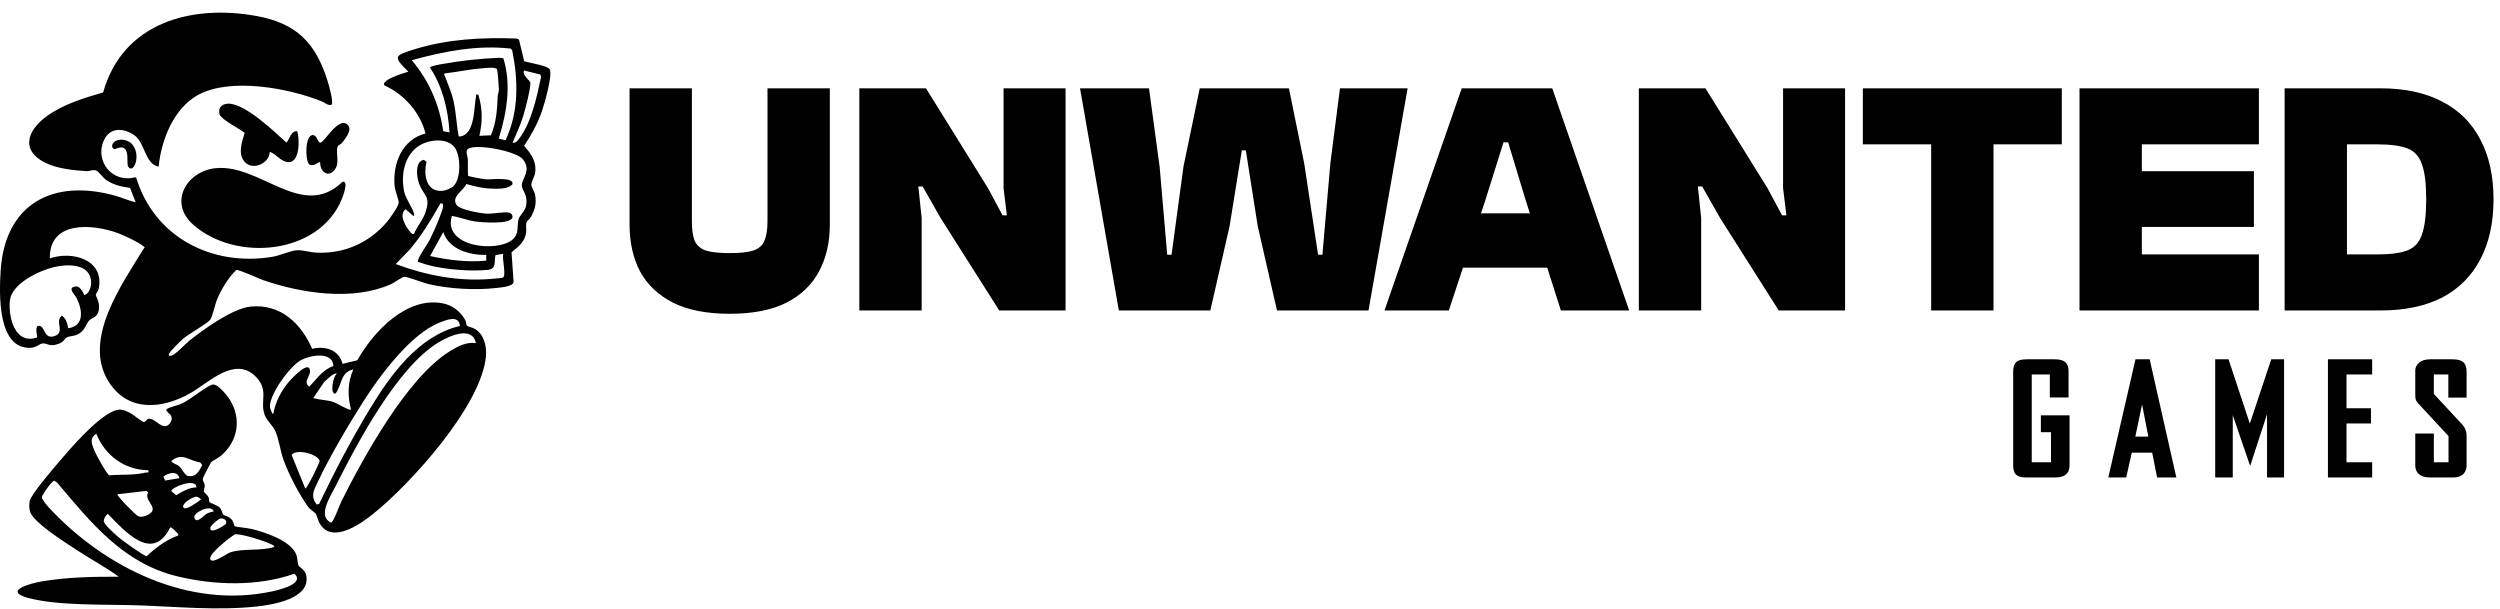 <svg width="4147" height="1010" viewBox="0 0 4147 1010" fill="none" xmlns="http://www.w3.org/2000/svg">
<path d="M549.856 173.778C543.344 175.534 539.246 170.338 533.904 168.216C479.024 146.115 382.8 128.259 329.09 157.165C288.259 179.12 267.331 232.322 263.161 276.524C240.184 271.987 240.769 237.006 223.061 224.492C205.353 211.978 182.669 210.661 172.498 232.396C156.253 267.157 186.84 304.554 224.086 293.942L226.134 295.406C256.355 393.761 351.921 442.5 451.657 426.034C464.17 423.985 481.731 415.862 492.122 415.13C501.854 414.472 514.367 418.57 524.319 419.082C570.638 421.351 612.566 402.982 642.202 367.709C646.665 362.367 661.154 342.242 661.374 336.387C661.593 331.192 655.227 316.336 654.495 307.92C651.349 270.669 667.227 231.298 705.863 221.418C696.643 185.852 670.593 156.8 637.592 141.578C631.299 132.43 671.325 120.794 677.398 118.892C651.568 93.644 653.983 92.254 686.911 81.935C741.645 64.811 799.819 61.737 856.821 63.933L860.846 65.616L869.553 101.548C877.31 104.255 908.775 108.72 911.994 115.159C916.824 124.893 902.921 173.265 898.603 185.413C891.579 205.538 881.188 224.199 869.48 241.836C880.895 255.594 890.335 267.23 887.701 286.551C886.823 292.991 881.408 301.407 881.408 306.017C881.408 310.92 886.749 317.873 887.701 323.581C890.115 337.705 887.408 347.365 880.895 359.586C878.92 363.318 874.163 366.245 873.285 369.099C871.822 373.929 873.505 380.296 872.773 385.638C870.505 401.665 859.821 409.056 848.552 418.57L851.918 467.674C851.553 475.505 829.454 476.968 822.429 477.773C787.964 481.725 745.231 479.091 711.498 471.407C702.643 469.431 676.081 458.893 670.593 459.185C666.861 459.405 653.837 469.065 648.788 471.333C585.419 499.581 500.683 486.775 436.949 464.82C429.192 462.113 396.044 446.671 391.8 447.915C378.19 461.454 366.994 479.896 359.677 497.679C356.311 505.948 352.872 524.536 348.701 530.391C344.53 536.245 313.065 554.028 304.065 561.712C299.455 565.664 281.6 582.788 280.283 587.325C279.405 590.326 280.576 590.326 283.137 590.18C290.308 589.74 306.699 570.933 313.577 565.517C337.432 546.49 386.093 511.29 416.094 508.509C465.56 503.972 499.147 536.172 517.879 578.617C539.831 573.348 562.076 580.227 568.296 603.572L592.663 597.644C619.518 550.076 674.472 491.312 734.694 503.24C750.938 506.46 763.597 516.632 771.72 530.756C773.33 533.537 773.256 538.733 774.5 540.27C775.598 541.587 784.306 543.563 787.452 545.393C802.746 554.028 807.575 574.372 806.112 590.838C798.867 672.435 681.935 801.966 619.225 852.241C597.785 869.439 550.076 903.395 529.88 867.609C527.319 862.999 526.221 855.607 523.367 851.802C521.026 848.655 514.66 845.728 511.074 840.752C496.293 820.115 479.39 787.768 470.536 763.472C464.974 748.178 463.072 730.248 457.145 716.051C452.681 705.44 443.022 698.927 439.144 688.462C430.436 664.824 447.12 647.407 423.631 624.209C389.239 590.253 345.92 634.966 316.285 651.871C269.307 678.655 212.085 684.437 179.815 632.478C136.569 562.737 202.792 470.821 238.354 412.423C239.745 410.154 241.355 411.471 238.281 408.764C230.525 401.958 205.938 390.541 195.694 386.736C153.253 371.148 81.543 365.66 82.64 428.596C119.666 415.935 173.083 430.132 163.863 478.505C163.058 482.823 159.254 486.775 158.961 488.824C158.595 491.239 166.424 501.85 163.863 514.657C161.302 527.463 152.741 526.219 147.765 531.781C142.423 537.709 141.838 546.271 131.886 552.93C123.764 558.346 116.374 556.736 110.666 559.736C107.446 561.419 106.275 566.835 97.787 570.128C81.982 576.275 78.981 568.884 70.567 569.689C65.371 570.201 60.249 576.495 51.322 576.934C-4.583 579.934 -1.217 487.067 0.978 450.477C7.564 338.583 86.957 295.626 191.304 324.678C202.719 327.825 213.548 333.021 225.11 335.509L215.671 311.725C201.255 309.75 186.547 306.383 174.839 297.528C170.595 294.308 163.205 283.917 159.253 282.746C153.18 280.916 148.936 284.136 144.472 283.917C125.228 282.892 99.47 280.111 81.762 272.938C33.906 253.545 41.882 218.125 78.689 191.926C105.763 172.607 139.423 162.581 171.108 153.287C203.524 37.661 317.017 6.925 425.095 26.464C491.39 38.466 523.587 70.665 543.344 134.26C545.246 140.334 554.1 170.923 549.856 173.924V173.778ZM838.601 232.762C860.626 185.413 859.821 134.479 849.797 84.131L847.528 80.691C792.282 74.178 736.23 85.155 683.033 99.865C711.644 133.674 728.986 173.704 735.206 217.686L745.67 219.589C743.328 181.974 734.255 143.92 713.4 112.232C713.546 109.451 730.23 106.817 733.889 106.158C761.841 101.036 797.989 96.937 826.381 95.986C829.308 95.913 832.308 95.693 835.089 96.937C848.479 141.358 840.65 186.657 827.259 229.907L838.528 232.762H838.601ZM795.136 225.297L814.234 224.419C823.307 203.855 824.698 181.827 825.576 159.8C825.722 156.068 827.625 152.335 827.625 148.384C827.625 144.432 825.283 116.696 824.625 115.159C822.503 110.549 805.526 112.818 799.965 113.257C779.403 114.794 758.695 119.404 738.133 121.746C735.133 124.014 737.108 123.941 737.84 125.917C743.182 140.919 748.889 151.823 752.475 168.362C756.719 187.828 757.158 207.002 760.89 226.468C788.038 225.956 785.842 180.071 789.574 159.873C790.16 156.8 788.257 156.58 793.306 156.946C800.77 179.998 800.404 201.879 795.209 225.297H795.136ZM850.236 236.64C855.431 237.518 857.772 234.371 860.553 230.786C881.554 204.221 890.701 159.727 897.652 127.161L895.896 123.502L869.261 116.916C865.602 125.698 879.871 133.089 879.798 137.919C879.505 150.579 871.822 179.412 867.87 192.512C863.26 207.88 856.455 221.931 850.236 236.567V236.64ZM752.695 308.213C765.427 295.479 764.622 254.935 752.402 242.348C737.913 227.492 707.985 232.176 692.692 243.446C669.642 260.497 664.886 292.113 670.593 318.458C673.081 330.094 686.253 347.657 686.838 355.415C686.984 356.805 687.277 358.708 685.887 358.269L672.569 346.925C664.666 354.317 667.813 363.611 671.984 372.173C673.374 375.1 683.618 392.151 686.911 387.541C692.18 375.1 701.692 364.635 705.936 351.755C714.937 324.313 702.278 324.825 694.887 303.749C690.936 292.552 688.155 267.888 703.009 265.108L707.619 268.401C702.278 289.112 706.522 318.531 733.377 316.629C738.938 316.263 748.816 312.238 752.695 308.359V308.213ZM749.548 358.269C734.255 409.715 823.015 418.936 849.284 398.152C861.797 388.2 857.114 375.686 860.187 363.464C861.797 357.317 871.31 350.511 872.919 340.12C875.627 322.19 866.041 316.482 865.602 307.993C865.017 296.284 882.505 282.965 867.358 264.229C856.163 250.325 788.477 237.738 776.11 247.105C771.427 250.691 775.964 259.619 776.11 264.229C776.403 273.304 775.671 282.453 776.403 291.527C777.208 292.771 801.868 297.162 805.599 297.455C814.453 298.187 853.236 292.771 850.016 305.651C842.625 314.433 823.966 313.189 813.063 312.75C799.453 312.238 786.501 308.871 773.549 305.212C768.134 317.214 748.231 325.776 757.305 339.973C762.354 347.95 797.623 353.951 807.355 354.463C817.819 354.975 837.723 350.658 845.04 352.853C848.187 353.805 850.894 357.171 850.016 360.684C846.87 372.905 797.697 368.807 787.086 367.197C774.281 365.221 762.28 360.098 749.548 358.195V358.269ZM821.99 423.107C819.137 434.596 824.259 445.866 809.404 447.55C782.403 450.623 741.865 447.184 715.303 440.963C707.985 439.207 700.448 437.011 693.424 434.304C690.643 430.791 709.083 405.031 711.937 399.396C718.303 386.736 727.084 367.563 731.474 354.39C733.303 348.901 739.084 336.241 730.596 337.339C715.669 363.904 699.863 389.956 680.252 413.374L656.471 438.036C705.571 456.478 760.524 467.162 813.136 462.771C817.307 462.405 831.503 461.381 833.771 460.649C840.869 458.38 832.088 428.522 834.942 420.985L821.917 423.18L821.99 423.107ZM806.551 422.814C779.11 423.473 744.572 413.886 735.352 384.833L713.473 424.717C744.06 431.377 775.305 435.475 806.551 432.328V422.814ZM139.789 489.336C147.838 488.019 151.643 474.919 151.204 467.601C149.521 436.206 111.032 437.89 88.86 443.232C64.566 449.086 19.637 470.455 16.491 498.118C13.345 525.78 24.76 572.909 61.859 559.59C61.054 555.931 58.346 541.587 63.03 540.563C75.542 537.855 71.298 565.591 92.226 556.809C107.666 550.296 90.543 532.22 102.69 523.658C109.934 528.854 111.544 536.245 113.154 544.514C140.887 540.49 136.643 513.047 126.764 493.8C123.91 488.311 110.446 476.602 126.179 475.139C132.179 474.553 137.813 484.067 139.716 489.409L139.789 489.336ZM762.866 540.636C761.256 522.194 741.06 530.464 729.572 534.928C681.569 553.443 629.835 623.331 602.542 666.215C577.662 705.293 546.563 758.057 527.026 799.624C520.294 813.821 514.586 823.115 525.489 837.019L529.368 835.848C554.613 783.012 582.858 728.931 613.225 678.802C647.69 621.867 694.594 556.663 762.939 540.709L762.866 540.636ZM789.428 569.103C783.208 539.758 745.304 557.321 728.035 567.566C659.325 608.548 592.663 734.639 556.661 806.503C548.685 822.456 525.782 856.486 549.124 866.95C553.003 866.658 563.54 837.312 566.394 831.458C603.712 756.959 675.276 626.99 745.45 583.081C758.622 574.812 773.256 566.908 789.355 569.103H789.428ZM453.193 686.925C456.779 667.166 465.999 648.944 478.804 633.722C482.975 628.746 507.489 602.328 513.123 610.89C518.83 622.526 500.61 632.405 513.05 641.333C525.636 628.6 535.148 613.085 553.076 607.231C551.905 581.983 514.147 589.375 499.366 597.278C481.146 607.011 446.974 653.847 447.779 674.704C447.779 676.46 450.852 686.047 453.193 686.998V686.925ZM586.15 612.866C564.418 617.11 567.272 639.138 556.661 652.749C546.49 655.311 552.417 622.233 559.515 619.525C552.198 618.501 543.563 628.673 537.636 633.795L519.635 660.36C530.319 663.361 541.734 663.361 552.344 666.581C558.125 668.337 579.711 681.802 582.272 679.314C576.345 657.14 576.492 634.088 586.077 612.866H586.15ZM506.391 810.381C508.44 811.918 530.758 767.131 530.246 764.643C527.758 753.593 492.122 743.494 483.707 754.618L506.391 810.381Z" fill="black"/>
<path d="M347.237 832.774C348.115 834.019 360.189 837.97 363.994 841.629C368.604 846.093 368.75 852.387 370.067 853.631C372.189 855.753 380.312 855.607 385.727 863.657C387.629 866.511 388.361 872.146 389.02 872.731C390.337 873.902 412.508 876.171 417.557 877.488C440.022 883.05 483.633 897.101 491.829 920.958C493.585 926.08 493.366 933.911 495.122 938.082C496.439 941.156 505.878 944.303 507.927 954.255C515.976 993.114 452.535 1003.14 425.753 1006.07C361.14 1013.02 292.942 1006.36 228.329 1004.09C175.717 1002.26 96.25 1005.26 46.785 991.87C3.246 980.088 52.126 967.355 68.956 964.5C110.519 957.402 154.79 956.451 196.938 956.67C176.083 941.375 153.033 929.081 131.374 914.957C112.861 902.882 57.322 868.487 50.297 849.826C48.248 844.264 48.029 836.653 49.273 830.872C51.468 820.334 87.982 777.669 97.275 766.765C118.641 741.81 157.424 696.658 186.181 682.826C198.035 677.118 204.328 679.241 215.378 684.729C220.28 687.144 235.574 699.658 238.208 700.024C241.354 700.536 242.964 695.633 245.891 694.828C257.087 691.608 269.965 717.221 281.746 702.293C284.747 698.487 285.551 694.974 284.088 690.218C282.917 686.339 272.526 681.29 276.844 678.436C281.527 675.289 296.015 672.215 303.186 668.702C315.626 662.628 342.7 640.381 352.359 637.966C360.774 635.844 376.946 656.115 381.336 663.214C401.093 695.194 394.727 732.224 366.116 756.373C361.872 759.959 352.213 764.204 350.091 766.911C349.14 768.082 336.846 791.939 336.554 793.403C335.529 797.794 339.554 800.941 339.7 805.771C339.847 808.991 337.651 812.796 338.09 815.065C338.529 817.333 343.944 820.773 345.701 824.359C347.091 827.066 346.432 831.311 347.53 832.921L347.237 832.774ZM246.111 780.011C206.377 779.499 174.181 755.568 159.692 719.271C147.984 727.686 152.082 735.663 156.473 747.153C158.887 753.373 177.034 786.89 181.425 788.5C200.889 786.67 222.402 788.72 241.501 783.89C244.72 783.085 247.062 785.792 246.111 780.084V780.011ZM284.161 764.789C287.088 769.327 292.942 769.839 297.259 773.498C301.577 777.157 306.552 788.427 311.675 789.451C325.065 792.159 330.407 781.767 335.456 771.302L332.163 767.058C312.919 764.35 302.381 749.568 284.161 764.789ZM297.406 793.257C295.064 779.938 278.307 784.475 270.99 790.622L273.99 797.135L297.406 793.257ZM89.738 797.282C86.225 797.867 69.761 820.553 69.469 824.871C69.249 828.676 79.42 840.166 82.786 843.752C175.132 942.327 314.528 1010.75 451.73 980.893C463.73 978.259 506.317 968.233 488.39 951.694C427.363 973.063 356.018 971.087 293.601 955.865C203.962 933.984 150.985 867.096 94.275 799.989L89.665 797.428L89.738 797.282ZM325.943 808.478C325.578 791.574 283.21 808.625 284.307 814.845L292.357 821.505C302.089 815.357 314.382 808.478 325.943 808.478ZM251.306 849.753C259.721 839.8 238.5 828.969 245.672 816.967L243.111 814.26L194.816 819.895C193.206 822.09 224.671 854.363 229.5 856.412C235.72 859.12 247.281 854.29 251.233 849.679L251.306 849.753ZM305.089 842.654C309.772 846.167 329.09 831.97 333.48 828.457C331.724 826.481 329.017 824.432 326.456 823.993C320.236 823.041 297.991 837.239 305.089 842.654ZM354.408 848.362C351.042 835.482 320.163 850.118 322.358 858.461C325.431 870.243 337.285 855.534 342.408 852.46C345.993 850.338 350.384 849.167 354.481 848.362H354.408ZM282.259 875C252.916 934.277 206.963 881.074 178.717 852.241C175.498 854.729 171.985 860.583 172.205 864.608C172.498 870.316 192.328 887.514 197.743 892.051C203.45 896.808 238.94 922.714 243.33 922.568C258.697 908.371 275.527 895.417 295.503 888.319C296.308 885.465 295.503 885.904 294.332 884.514C292.503 882.391 284.527 873.463 282.259 875ZM365.384 860.144C361.652 861.096 348.701 872.292 348.701 875.951C348.701 886.782 370.067 872.805 374.458 869.365C377.897 863.876 371.165 858.754 365.384 860.217V860.144ZM455.096 907.273C454.657 904.346 451.583 903.687 449.388 902.589C439.363 897.467 399.483 884.806 389.678 886.343C381.263 891.466 346.871 917.884 348.701 927.178C350.676 937.058 376.36 918.177 381.556 916.421C402.703 909.102 432.631 914.591 455.096 907.273Z" fill="black"/>
<path d="M357.847 279.013C432.192 271.328 501.341 366.464 568.368 301.406C578.979 299.796 568.734 325.922 566.905 330.386C528.928 423.18 390.043 434.742 320.235 372.465C278.965 335.655 309.406 283.989 357.847 278.94V279.013Z" fill="black"/>
<path d="M493.073 217.688C497.244 230.275 497.463 269.353 478.877 268.987C466.218 268.768 458.608 255.815 447.559 251.863C446.461 272.135 417.557 283.989 404.679 267.158C391.8 250.326 407.094 222.591 405.484 219.81C397.288 213.956 366.848 198.149 364.287 189.66C361.14 179.121 367.872 172.242 378.263 171.95C406.142 171.145 454.73 217.98 475.072 236.568C481.145 230.274 481.951 217.029 493.073 217.615V217.688Z" fill="black"/>
<path d="M566.541 237.886C565.004 239.789 561.126 239.935 559.955 243.595C556.443 254.938 564.346 270.525 554.76 282.087C543.638 295.552 530.32 283.697 531.125 268.915C529.295 267.305 517.588 279.233 512.026 271.403C506.026 262.987 506.173 223.982 518.832 223.982C526.222 223.982 526.954 237.667 532.003 236.569C538.954 235.032 563.248 190.245 577.664 208.248C584.322 216.518 572.029 231.007 566.614 237.886H566.541Z" fill="black"/>
<path d="M189.694 235.325C198.402 228.519 213.914 231.812 220.354 240.594C234.184 259.328 221.232 288.965 212.744 276.672C208.28 270.232 219.329 233.935 190.06 247.619C183.84 245.278 185.523 238.618 189.694 235.398V235.325Z" fill="black"/>
<path d="M3432.99 771.84C3432.99 786.12 3424.03 792 3409.75 792H3360.19C3345.07 792 3339.47 786.12 3339.47 771.56V617.56C3339.47 601.32 3345.07 596 3362.43 596H3408.07C3424.03 596 3431.31 601.32 3431.31 615.88V659.28H3400.23V621.2H3370.27V766.8H3402.19V716.96H3385.39V688.96H3432.99V771.84ZM3610.1 792H3578.18L3570.06 750.84H3536.18L3526.94 792H3497.26L3542.34 596H3565.86L3610.1 792ZM3563.62 724.24L3553.26 670.76L3542.06 724.24H3563.62ZM3788.83 792H3760.55V687L3732.55 772.96L3703.71 688.68V792H3674.59V596H3696.71L3731.99 702.68L3767.55 596H3788.83V792ZM3934.93 792H3861.57V596H3934.93V621.2H3892.37V677.2H3932.97V702.4H3892.37V766.8H3934.93V792ZM4091.56 771.84C4091.56 779.96 4087.92 792 4069.16 792H4029.96C4014.56 792 4006.44 783.88 4006.44 772.12V719.2H4037.24V766.8H4061.6V723.4L4012.04 669.92C4006.72 664.04 4006.44 661.8 4006.44 653.68V614.48C4006.44 605.24 4014.84 596 4030.8 596H4068.32C4086.52 596 4091.56 603.84 4091.56 616.44V659.56H4061.32V621.2H4037.24V653.4L4083.72 703.52C4086.24 706.04 4091.56 712.76 4091.56 721.72V771.84Z" fill="black"/>
<path d="M1210.41 520.5C1172.65 520.5 1141.48 514.45 1116.91 502.35C1092.35 489.883 1074.01 472.65 1061.91 450.65C1050.18 428.283 1044.31 402.25 1044.31 372.55V146.5H1147.71V367.05C1147.71 380.617 1149.18 391.25 1152.11 398.95C1155.41 406.65 1161.46 412.15 1170.26 415.45C1179.43 418.383 1192.81 419.85 1210.41 419.85C1228.01 419.85 1241.21 418.383 1250.01 415.45C1259.18 412.15 1265.23 406.65 1268.16 398.95C1271.46 391.25 1273.11 380.617 1273.11 367.05V146.5H1376.51V372.55C1376.51 402.25 1370.46 428.283 1358.36 450.65C1346.63 472.65 1328.48 489.883 1303.91 502.35C1279.71 514.45 1248.55 520.5 1210.41 520.5ZM1528.85 515H1425.45V146.5H1536L1638.85 312.05L1663.05 357.15H1670.2L1664.7 312.05V146.5H1767.55V515H1657.55L1560.2 361.55L1530.5 309.3H1523.35L1528.85 361.55V515ZM2007.71 515H1855.91L1791.56 146.5H1905.96L1923.56 276.3L1936.21 422.6H1943.36L1963.16 276.3L1990.11 146.5H2138.06L2163.36 270.8L2186.46 422.6H2193.61L2206.81 270.8L2222.76 146.5H2334.96L2270.06 515H2118.26L2086.36 375.3L2066.56 249.35H2059.96L2039.61 375.3L2007.71 515ZM2403.27 515H2296.57L2424.72 146.5H2574.87L2702.47 515H2589.17L2530.87 332.4L2501.72 236.15H2494.02L2463.77 332.4L2403.27 515ZM2629.32 444.05H2373.57V353.85H2629.32V444.05ZM2821.9 515H2718.5V146.5H2829.05L2931.9 312.05L2956.1 357.15H2963.25L2957.75 312.05V146.5H3060.6V515H2950.6L2853.25 361.55L2823.55 309.3H2816.4L2821.9 361.55V515ZM3306.82 515H3203.42V146.5H3306.82V515ZM3420.12 239.45H3090.12V146.5H3420.12V239.45ZM3552.89 515H3449.49V146.5H3552.89V515ZM3747.04 515H3477.54V422.05H3747.04V515ZM3738.79 376.4H3477.54V284H3738.79V376.4ZM3747.04 239.45H3477.54V146.5H3747.04V239.45ZM3948.69 515H3815.59V422.05H3943.19C3964.82 422.05 3981.5 419.85 3993.24 415.45C4004.97 411.05 4013.04 402.25 4017.44 389.05C4022.2 375.85 4024.59 356.417 4024.59 330.75C4024.59 304.717 4022.2 285.283 4017.44 272.45C4013.04 259.25 4004.97 250.45 3993.24 246.05C3981.5 241.65 3964.82 239.45 3943.19 239.45H3815.59V146.5H3948.69C3989.02 146.5 4023.12 153.833 4050.99 168.5C4078.85 182.8 4099.94 203.7 4114.24 231.2C4128.9 258.7 4136.24 291.883 4136.24 330.75C4136.24 369.617 4128.9 402.8 4114.24 430.3C4099.94 457.8 4078.85 478.883 4050.99 493.55C4023.12 507.85 3989.02 515 3948.69 515ZM3893.14 515H3789.74V146.5H3893.14V515Z" fill="black"/>
</svg>

